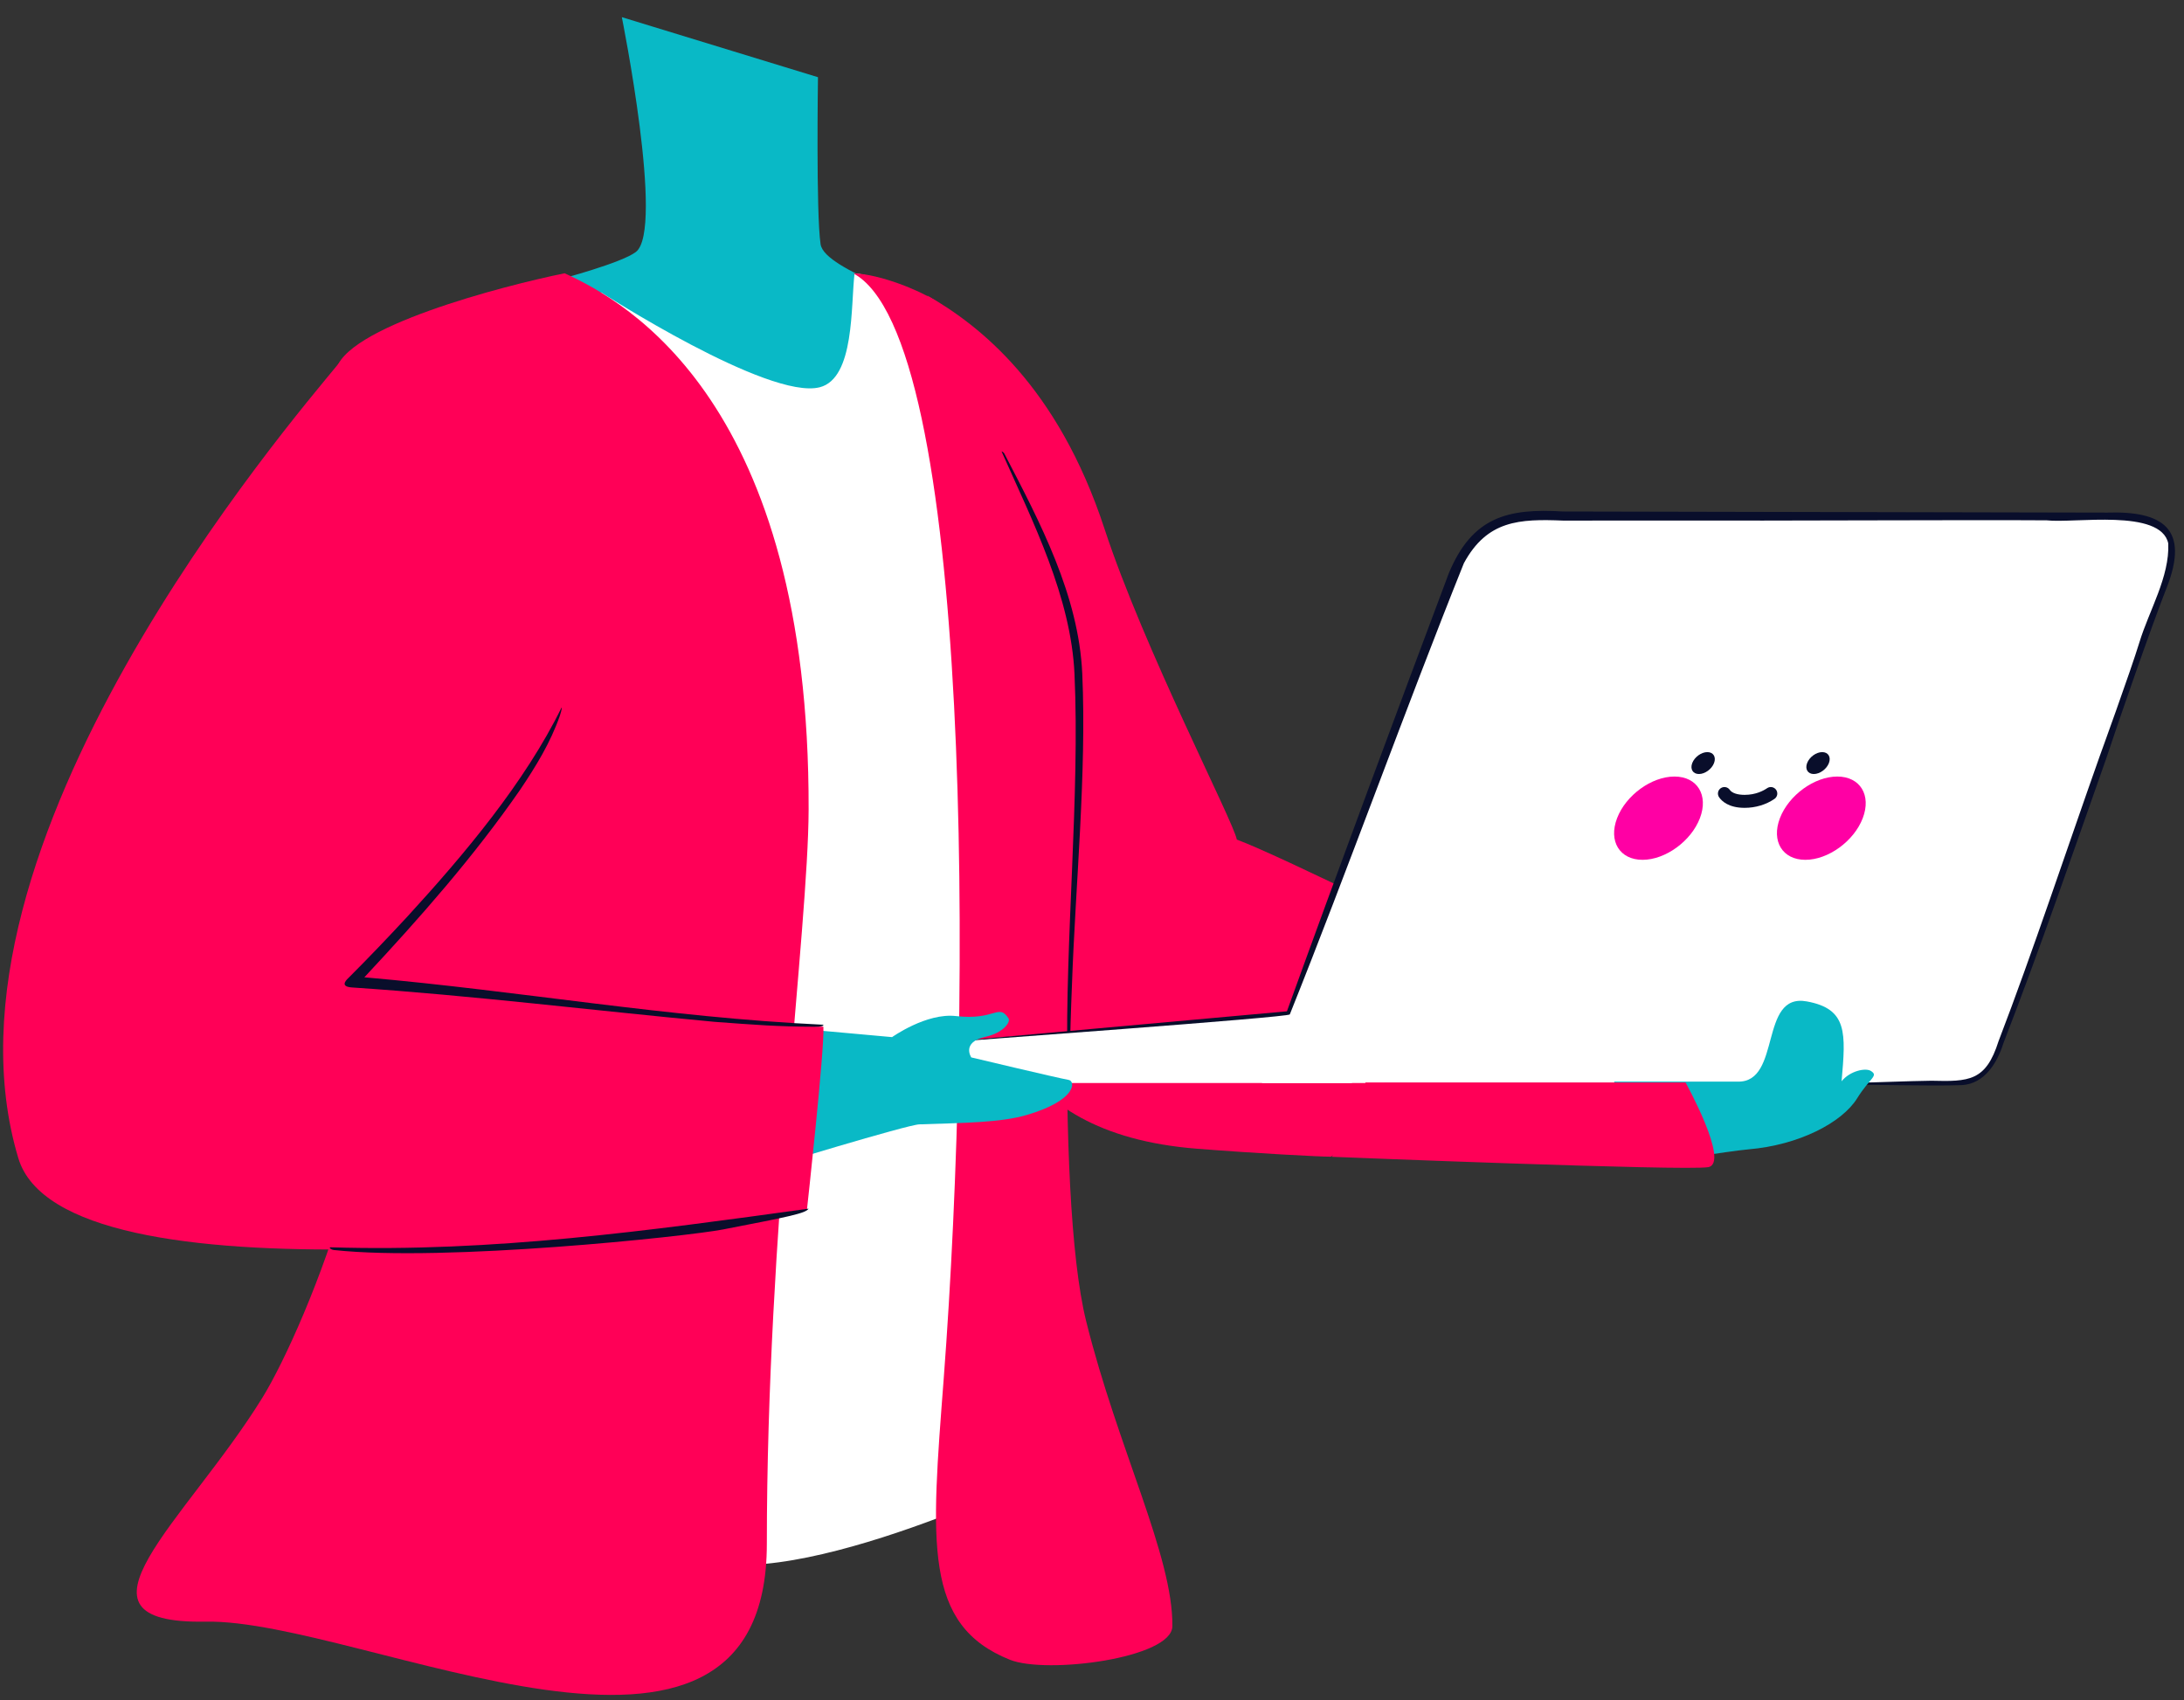 <svg viewBox="268.155 390.375 588.379 458.04" xmlns="http://www.w3.org/2000/svg" xmlns:xlink="http://www.w3.org/1999/xlink" xmlns:blush="http://design.blush" overflow="visible" width="588.379px" height="458.04px"><rect x="268.155" y="390.375" width="588.379" height="458.04" fill="#333333" stroke="none"/><g id="Upper Body/Standing/With Laptop 1" stroke="none" stroke-width="1" fill="none" fill-rule="evenodd"><path d="M518,470 C531.898,477.921 553.105,494.381 565.718,532.851 C576.32,565.182 600.57,611.863 601.354,616.557 C613.886,621.248 664,646.25 664,646.25 C664,646.25 629.463,702 626.618,702 C623.772,702 606.926,701.132 590.612,699.849 C537.347,695.659 534.615,659.159 531.973,644.271 C523.424,596.088 521.989,475.179 518,470" id="Fill-1" fill="#FF0057"/><path d="M435.679,395 C435.679,395 447.229,452.304 439.464,458.256 C435.587,461.228 419,465.605 419,465.605 C419,465.605 459.845,498.13 484.813,498.967 C509.781,499.805 526.466,484.609 523.701,479.101 C519.564,470.858 490.313,463.498 489.221,456.162 C487.975,447.794 488.521,411.174 488.521,411.174 L435.679,395 Z" id="Fill-3" fill="#09B9C6" blush:color="Skin-500"/><path d="M430,469.084 C430,469.084 475.141,498.235 488.988,494.708 C498.467,492.293 497.323,472.625 498.383,464 C507.11,464.849 524.843,473.859 531.117,486.924 C539.442,504.257 540.33,542.594 546.278,573.411 C559.568,642.256 545.543,789.002 545.543,789.002 C545.543,789.002 471.088,824.442 451.166,807.334 C440.924,798.538 466.945,752.036 468.986,677.213 C471.027,602.389 473.539,578.886 465.871,553.859 C458.204,528.831 430,469.084 430,469.084" id="Fill-6" fill="#FFF"/><path d="M420.261,464 C404.19,467.258 359.922,478.625 358.573,490.674 C357.393,501.228 345.849,632.519 361.438,652.189 C380.107,675.744 350.697,747.759 338.818,766.969 C318.152,800.389 283.216,827.985 323.586,827.26 C365.637,826.507 474.745,883.935 474.745,806.287 C474.745,722.088 485.91,640.58 486,608.514 C486.299,498.981 437.079,471.643 420.261,464" id="Fill-8" fill="#FF0057"/><path d="M519.586,471.026 C532.547,479.039 566.685,530.936 560.067,579.881 C555.909,610.633 552.22,711.881 560.768,746.298 C569.317,780.715 584.188,809.522 583.998,828.488 C583.911,837.13 550.11,841.479 540.244,837.533 C516.832,828.17 519.024,806.058 522.385,761.942 C530.298,658.065 530.069,480.953 498,464 C505.703,464.287 516.001,468.809 519.586,471.026" id="Fill-11" fill="#FF0057"/><path d="M538.705,512.535 C548.375,531.147 558.774,550.76 559.724,571.894 C560.925,598.556 557.874,629.021 556.942,655.743 C556.667,662.722 556.411,669.704 556.397,676.681 C556.409,677.088 555.712,677.123 555.717,676.687 C555.052,644.182 559.108,604.533 557.629,571.984 C556.683,551.179 546.437,531.034 538.02,512.085 C537.875,511.817 538.555,512.243 538.705,512.535" id="Fill-13" fill="#090E2B"/><g id="macbook" transform="translate(504, 528)"><path d="M128.37,133.886 L8.737,144.015 C6.696,144.184 0.283,146.863 0.062,148.898 C0.062,148.898 -0.885,154.144 4.637,154.144 L128.37,154.144 L128.37,133.886 Z" id="Fill-15" fill="#FFF"/><path d="M291.427,154.144 L104.125,154.144 L155.804,16.887 C158.941,9.138 165.583,1.392 176.064,1.392 L332.657,1.51 C349.488,1.388 351.6,7.634 347.981,17.475 C337.556,45.816 310.743,125.168 301.525,147.402 C299.831,151.485 295.848,154.144 291.427,154.144" id="Fill-17" fill="#FFF"/><path d="M331.826,0.473 C288.589,0.369 228.597,0.281 185.251,0.172 C170.144,-0.767 160.768,1.791 154.509,16.715 C140.547,53.913 124.394,97.339 110.857,134.832 L14.823,143.499 C23.94,142.768 111.38,136.467 111.635,135.663 C127.013,97.32 143.174,52.328 158.531,14.106 C164.817,2.519 173.501,2.153 185.251,2.625 L217.824,2.608 C239.134,2.713 294.972,2.405 315.546,2.555 C322.946,3.416 346.267,-0.69 348.297,8.788 C348.672,17.795 343.154,26.789 340.526,35.408 C338.151,43.198 329.8,66.167 329.8,66.167 C321.257,90.261 311.656,119.225 302.572,142.878 C299.155,153.683 294.622,153.789 284.462,153.532 C279.323,153.571 265.94,154.132 260.654,154.178 C260.018,154.187 259.381,154.621 260.032,154.639 C269.387,154.518 283.455,155.018 292.671,154.717 C298.835,154.37 302.238,148.677 303.892,143.397 C313.712,118.075 322.542,92.387 331.559,66.781 C335.052,56.195 343.918,30.707 347.854,20.734 C354.163,4.754 346.737,-0.014 331.826,0.473" id="Fill-19" fill="#090E2B"/></g><path d="M490.796,673.475 C490.431,673.504 490.215,673.523 490.204,673.525 L490.796,673.475 Z" id="Fill-21" fill="#000"/><path d="M703,681.775 L736.342,681.775 C748.167,681.993 741.981,657.809 754.9,660.161 C765.929,662.169 765.431,668.637 764.286,681.68 C766.519,678.887 770.763,677.968 772.216,678.917 C774.293,680.274 771.968,680.675 768.461,686.296 C764.406,692.794 752.879,698.871 739.14,700.026 C735.005,700.373 711.248,704 711.248,704 L703,681.775 Z" id="Fill-23" fill="#09B9C6" blush:color="Skin-500"/><path d="M508.485,669.783 C508.485,669.783 517.752,663.18 525.7,664.114 C536.303,665.357 537.148,660.575 539.86,664.743 C540.456,665.658 538.585,668.596 533.674,669.688 C527.046,671.16 529.823,675.25 529.823,675.25 C529.823,675.25 552.846,680.74 556.083,681.319 C557.871,681.638 558.353,686.727 544.835,690.738 C537.784,692.831 527.707,692.886 515.83,693.285 C512.526,693.398 474.53,705 474.53,705 L472.188,686.067 L471,666.394 L508.485,669.783 Z" id="Fill-25" fill="#09B9C6" blush:color="Skin-500"/><path d="M627,702.025 C627,702.025 722.409,705.881 728.352,704.813 C734.295,703.745 722.252,682 722.252,682 L636.046,682 L627,702.025 Z" id="Fill-27" fill="#FF0057"/><g id="blush" transform="translate(703, 593)"><path d="M35.172,15.015 L35.157,15.015 C30.893,15.015 29.02,13.223 28.283,12.154 C27.735,11.358 27.935,10.268 28.731,9.72 C29.526,9.171 30.617,9.373 31.164,10.167 C31.755,11.024 33.211,11.515 35.158,11.515 L35.171,11.515 C38.161,11.515 40.247,10.389 41.226,9.718 C42.024,9.169 43.112,9.374 43.658,10.17 C44.205,10.967 44.003,12.056 43.206,12.603 C40.942,14.159 38.088,15.015 35.172,15.015" id="Fill-29" fill="#090E2B"/><path d="M23.117,17.799 C20.743,23.995 13.822,29.018 7.66,29.018 C1.498,29.018 -1.572,23.995 0.803,17.799 C3.177,11.604 10.097,6.581 16.26,6.581 C22.422,6.581 25.492,11.604 23.117,17.799" id="Fill-31" fill="#FF00A4"/><path d="M66.986,17.799 C64.611,23.995 57.69,29.018 51.528,29.018 C45.366,29.018 42.296,23.995 44.671,17.799 C47.046,11.604 53.965,6.581 60.128,6.581 C66.291,6.581 69.361,11.604 66.986,17.799" id="Fill-33" fill="#FF00A4"/><path d="M26.923,2.951 C26.298,4.582 24.477,5.903 22.856,5.903 C21.234,5.903 20.426,4.582 21.051,2.951 C21.676,1.321 23.497,1.27897692e-13 25.118,1.27897692e-13 C26.739,1.27897692e-13 27.548,1.321 26.923,2.951" id="Fill-35" fill="#090E2B"/><path d="M57.873,2.951 C57.248,4.582 55.427,5.903 53.806,5.903 C52.184,5.903 51.376,4.582 52.001,2.951 C52.626,1.321 54.446,1.27897692e-13 56.068,1.27897692e-13 C57.689,1.27897692e-13 58.497,1.321 57.873,2.951" id="Fill-37" fill="#090E2B"/></g><path d="M419.02,583.172 C410.53,605.552 363.375,655.529 363.375,655.529 C363.375,655.529 473.684,666.975 489.979,666.973 C490.357,672.702 485.559,716.183 485.559,716.183 C437.553,722.984 285.153,742.653 273.084,702.373 C247.939,618.452 346.605,503.936 359.273,488.451 C377.018,466.759 430.374,553.239 419.02,583.172" id="Fill-39" fill="#FF0057"/><path d="M489.714,666.434 C447.359,664.423 408.769,657.397 366.316,653.665 C381.27,637.655 395.802,621.173 408.277,603.151 C412.554,596.793 416.438,590.478 418.983,583.201 C419.061,582.969 419.671,581.084 419.438,581 C409.527,601.201 393.244,620.575 377.832,637.386 C372.656,642.974 367.381,648.497 362.006,653.865 C361.117,654.701 359.894,656.197 362.974,656.403 C395.524,658.573 428.118,662.633 460.598,665.662 C471.483,666.455 477.187,666.96 488.136,667 C489.896,667.007 490.379,666.419 489.714,666.434" id="Fill-42" fill="#090E2B"/><path d="M486,716 C442.896,721.949 400.874,727.751 357.325,726.411 C356.56,726.334 357.278,727.062 358.116,727.143 C388.066,730.391 453.127,723.494 462.912,721.607 C481.155,718.09 485.217,717.23 486,716" id="Fill-44" fill="#090E2B"/></g></svg>